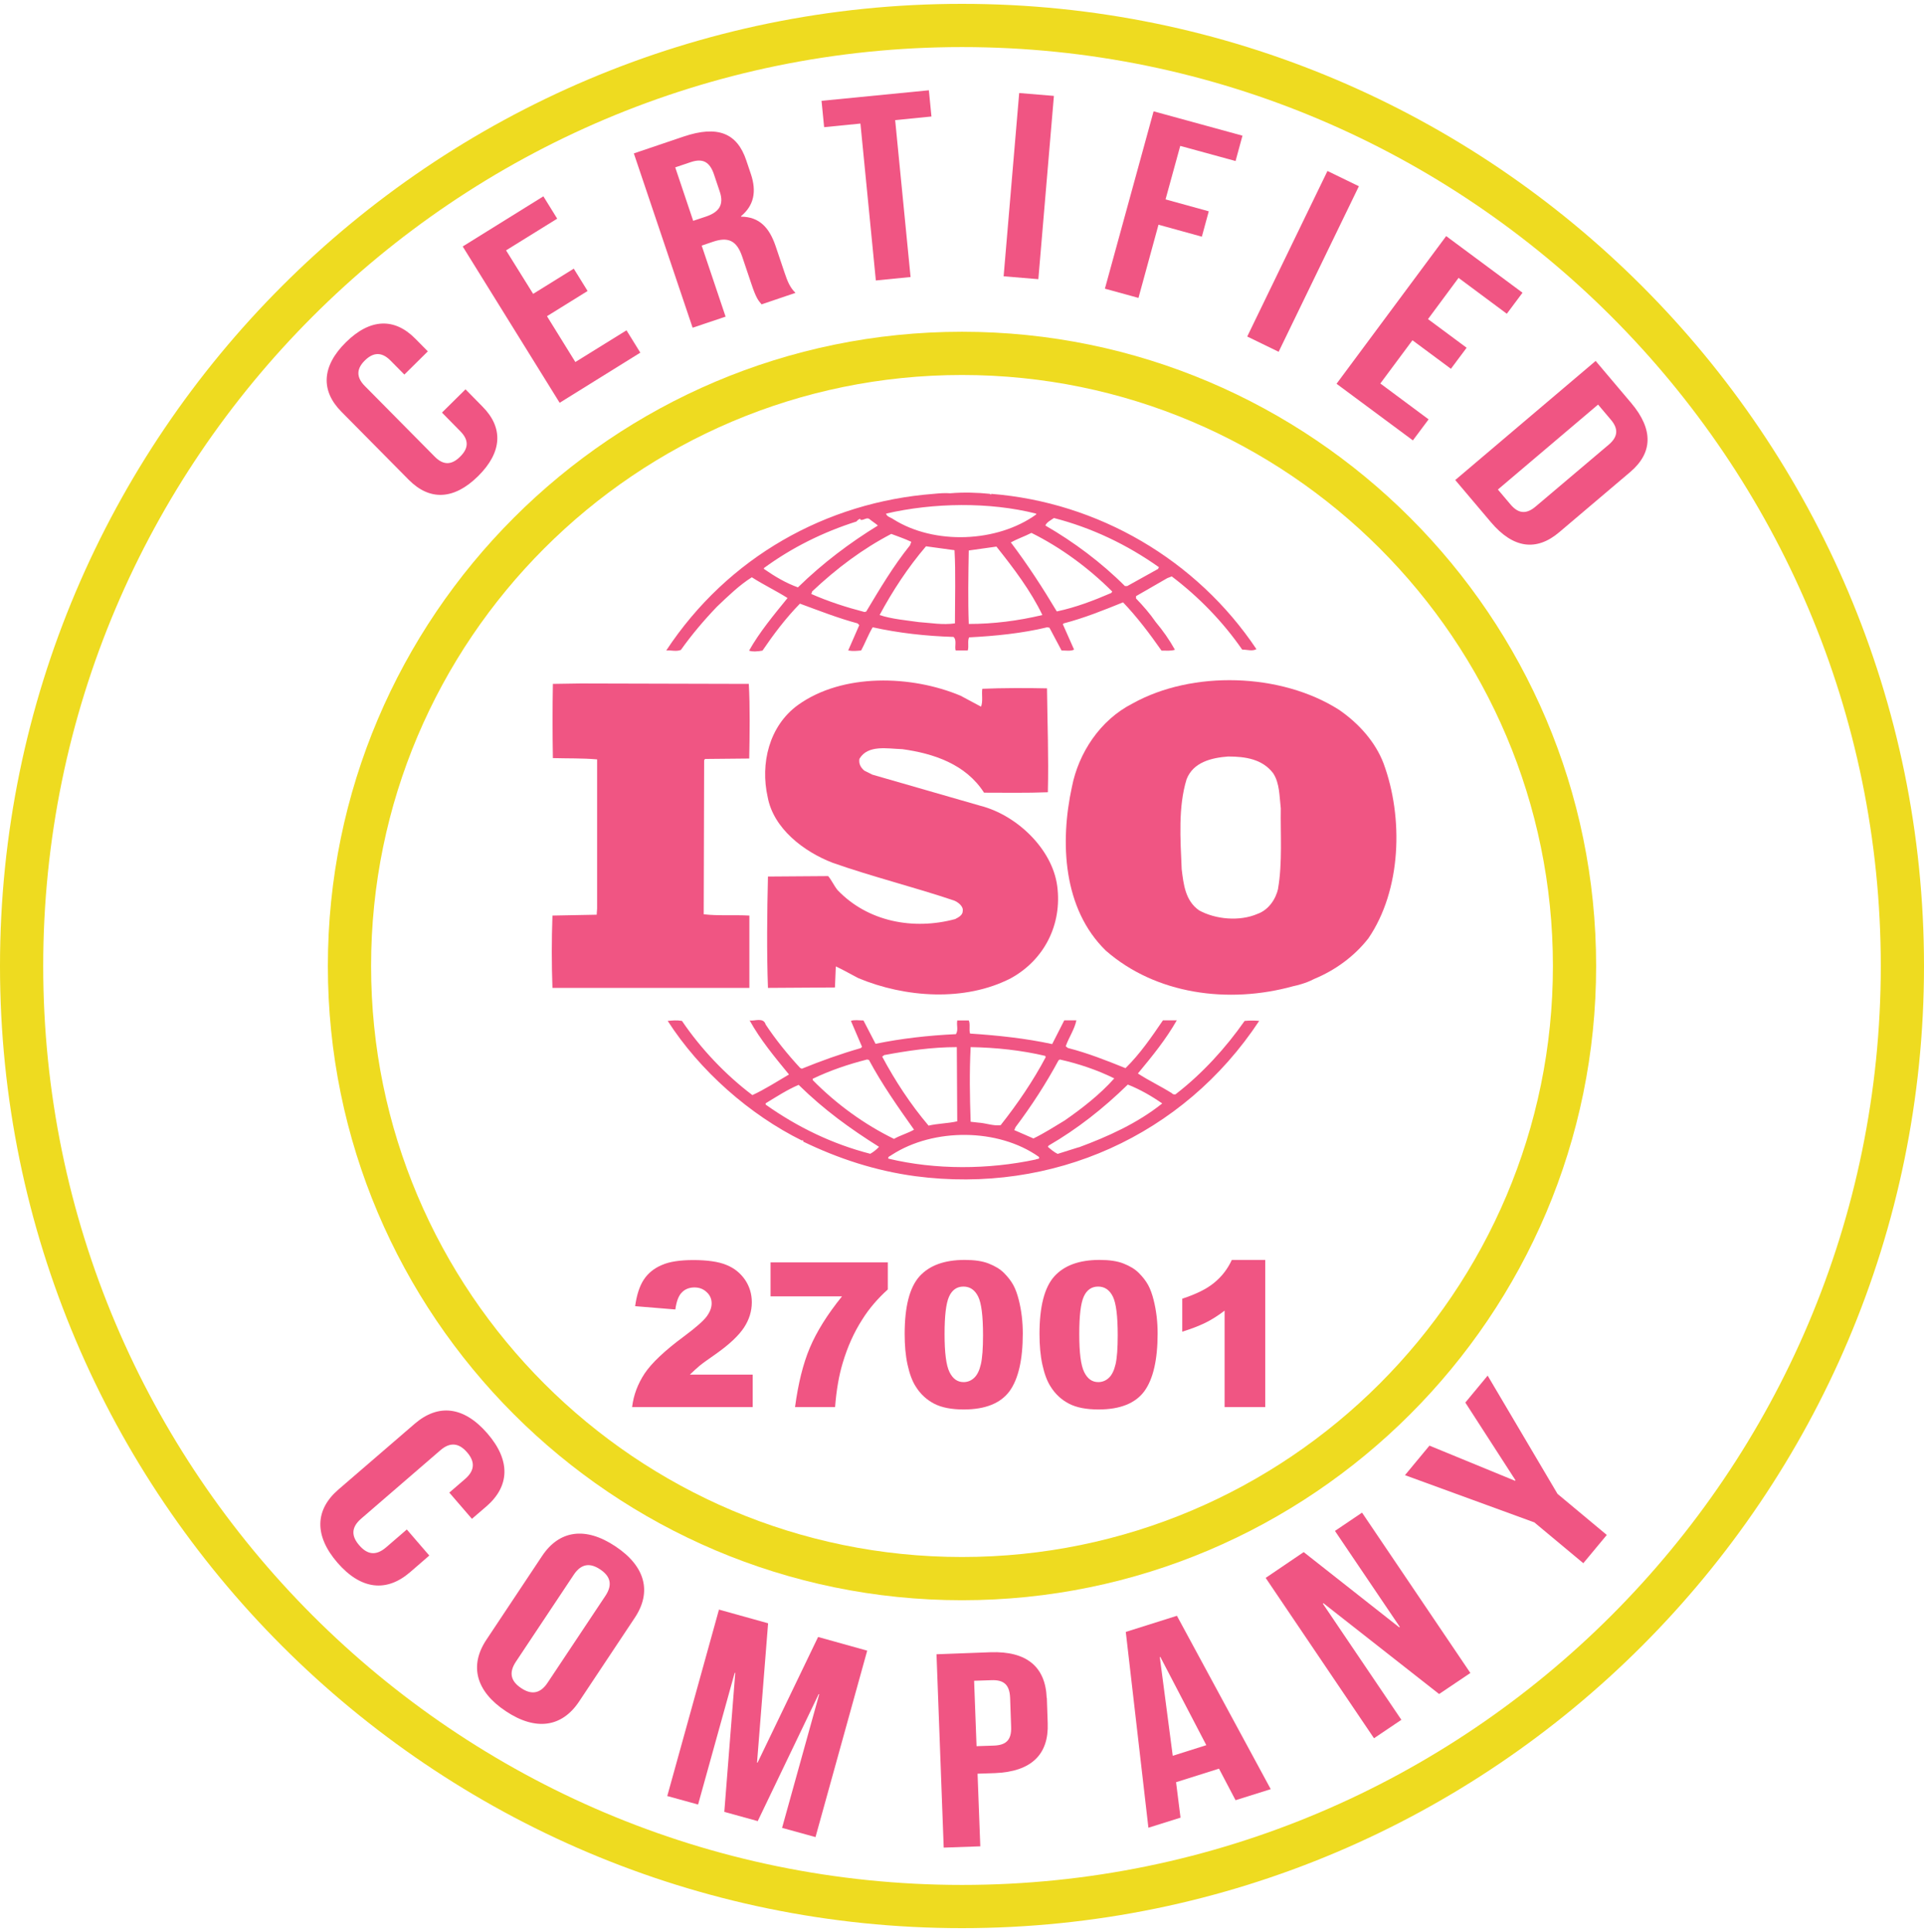 <svg width="250" height="251" viewBox="0 0 250 251" fill="none" xmlns="http://www.w3.org/2000/svg">
<g clip-path="url(#clip0_160_176)">
<path d="M125 250.5C56.08 250.5 0 194.42 0 125.5C0 56.58 56.08 0.5 125 0.5C193.92 0.5 250 56.58 250 125.5C250 194.42 193.92 250.5 125 250.5ZM125 6.115C59.168 6.115 5.615 59.668 5.615 125.5C5.615 191.332 59.168 244.885 125 244.885C190.832 244.885 244.385 191.332 244.385 125.5C244.385 59.668 190.832 6.115 125 6.115Z" fill="#EEDB20"/>
<path d="M125 207.897C79.571 207.897 42.602 170.929 42.602 125.5C42.602 80.071 79.571 43.102 125 43.102C170.429 43.102 207.397 80.071 207.397 125.5C207.397 170.929 170.429 207.897 125 207.897ZM125 48.718C82.659 48.718 48.218 83.159 48.218 125.5C48.218 167.84 82.659 202.282 125 202.282C167.34 202.282 201.782 167.84 201.782 125.5C201.782 83.159 167.34 48.718 125 48.718Z" fill="#EEDB20"/>
<path d="M179.77 99.164C178.721 96.412 176.569 93.979 173.967 92.201C166.424 87.409 154.931 87.072 147.163 91.396C142.932 93.548 140.143 97.835 139.282 102.233C137.71 109.459 138.122 118.069 143.681 123.497C150.176 129.188 159.629 130.46 168.052 128.121C168.445 128.046 169.718 127.728 170.598 127.26L170.841 127.147C173.443 126.062 175.932 124.302 177.804 121.906C182.091 115.636 182.39 106.239 179.77 99.164ZM166.087 115.411C165.787 116.777 164.87 118.2 163.41 118.724C161.089 119.735 157.963 119.454 155.81 118.275C154.013 117.021 153.789 114.906 153.545 112.921C153.377 108.991 153.078 104.835 154.182 101.241C155.043 99.014 157.42 98.452 159.573 98.284C161.838 98.284 164.028 98.621 165.431 100.455C166.293 101.765 166.236 103.469 166.424 105.022C166.367 108.261 166.648 112.135 166.068 115.448L166.087 115.411Z" fill="#F05583"/>
<path d="M97.353 118.949C95.444 118.837 93.292 119.005 91.439 118.78L91.495 98.771L91.607 98.602L97.353 98.546C97.41 95.308 97.466 91.808 97.297 88.85L75.434 88.794L71.841 88.85C71.784 91.864 71.784 95.401 71.841 98.49C73.806 98.546 75.659 98.49 77.587 98.658V118.032L77.531 118.837L71.784 118.949C71.672 122.131 71.672 125.22 71.784 128.345H97.372V118.949H97.353Z" fill="#F05583"/>
<path d="M161.725 132.632C159.292 136.113 156.222 139.483 152.853 142.084C152.74 142.253 152.385 142.197 152.272 142.028C150.812 141.111 149.259 140.381 147.855 139.464C149.708 137.236 151.505 135.028 152.909 132.557H151.112C149.671 134.672 148.154 136.9 146.245 138.771C143.681 137.742 141.378 136.825 138.758 136.151L138.477 135.926C138.889 134.766 139.638 133.699 139.862 132.557H138.29L136.718 135.645C133.292 134.897 129.53 134.504 126.048 134.279C125.88 133.774 126.104 133.025 125.88 132.576H124.382C124.27 133.268 124.551 133.774 124.214 134.354C120.62 134.522 117.138 134.915 113.769 135.608L112.197 132.576C111.617 132.576 110.98 132.463 110.568 132.632L112.01 136.001L111.841 136.17C109.221 136.918 106.675 137.835 104.185 138.846L103.961 138.734C102.332 136.974 100.76 135.028 99.487 133.1C99.206 132.126 98.046 132.688 97.409 132.576C98.795 135.084 100.648 137.311 102.52 139.595C100.947 140.512 99.394 141.523 97.765 142.272C94.284 139.651 91.045 136.226 88.612 132.632C87.919 132.519 87.451 132.576 86.759 132.632C90.933 139.127 97.428 144.836 104.223 148.187C104.223 148.187 104.223 148.13 104.279 148.13C104.335 148.13 104.447 148.243 104.335 148.299C108.921 150.526 113.788 152.117 118.954 152.81C136.755 155.15 153.751 147.569 163.616 132.632C163.11 132.576 162.343 132.576 161.763 132.632H161.725ZM137.541 137.761L137.71 137.648C140.218 138.21 142.576 139.015 144.785 140.1C142.932 142.197 140.555 144.031 138.346 145.566C137.017 146.371 135.669 147.232 134.284 147.906L131.795 146.82L131.963 146.427C134.06 143.638 135.913 140.774 137.541 137.761ZM126.123 136.039C129.436 136.095 132.731 136.45 135.819 137.18L135.875 137.349C134.247 140.419 132.225 143.395 130.017 146.184C129.024 146.296 128.107 145.903 127.115 145.847L126.123 145.735C126.011 142.365 125.955 139.408 126.123 136.039ZM114.93 137.068C117.943 136.506 121.069 136.039 124.326 136.039L124.382 145.678C123.166 145.959 121.818 145.959 120.657 146.24C118.28 143.432 116.315 140.419 114.63 137.274L114.93 137.049V137.068ZM105.589 140.157C107.854 139.071 110.231 138.266 112.665 137.648L112.908 137.704C114.593 140.849 116.67 143.807 118.767 146.764C117.962 147.232 116.97 147.494 116.165 147.962C112.328 146.09 108.678 143.451 105.608 140.325V140.157H105.589ZM113.058 149.89C108.191 148.636 103.661 146.465 99.487 143.507V143.339C100.872 142.496 102.276 141.579 103.774 140.943C107.087 144.2 110.493 146.652 114.218 148.991C113.919 149.328 113.47 149.684 113.058 149.909V149.89ZM134.584 150.639C128.444 151.949 121.593 152.005 115.435 150.526C115.323 150.246 115.716 150.189 115.903 150.021C121.294 146.539 129.698 146.539 134.996 150.302C135.164 150.639 134.696 150.526 134.584 150.639ZM140.162 149.048L137.429 149.909C136.961 149.684 136.568 149.347 136.156 148.991L136.268 148.823C139.975 146.67 143.344 144.031 146.545 140.905C148.117 141.523 149.614 142.384 151.018 143.357C147.78 145.94 143.999 147.644 140.162 149.066V149.048Z" fill="#F05583"/>
<path d="M88.462 84.451C89.847 82.505 91.42 80.633 93.161 78.817C94.658 77.394 96.062 76.028 97.69 74.999C99.207 75.972 100.891 76.777 102.332 77.694C100.536 79.903 98.682 82.13 97.335 84.526C97.746 84.695 98.495 84.638 99.076 84.526C100.517 82.411 102.089 80.314 103.942 78.424C106.432 79.341 108.865 80.296 111.43 80.988L111.654 81.213L110.213 84.507C110.849 84.62 111.261 84.564 111.897 84.507C112.422 83.534 112.815 82.467 113.395 81.494C116.764 82.243 120.302 82.636 123.896 82.748C124.364 83.16 124.008 84.002 124.177 84.507H125.749C125.917 83.946 125.693 83.309 125.917 82.804C129.287 82.636 132.824 82.28 136.081 81.494L136.362 81.55L137.934 84.507C138.459 84.507 139.151 84.62 139.563 84.395L138.103 81.101L138.215 80.988C140.873 80.296 143.381 79.285 145.927 78.255C147.724 80.127 149.409 82.355 150.925 84.526C151.561 84.526 152.198 84.582 152.666 84.414C151.973 83.16 151.093 81.906 150.176 80.82C149.427 79.734 148.604 78.78 147.612 77.75V77.451L151.674 75.111L152.254 74.886C155.792 77.563 158.918 80.801 161.407 84.395C162.1 84.395 162.68 84.638 163.26 84.339C155.492 72.715 142.67 65.246 128.8 64.161L128.744 64.273L128.632 64.161C127.059 63.992 125.15 63.936 123.465 64.086C122.829 64.03 122.08 64.086 121.313 64.161C107.386 65.228 94.583 72.359 86.572 84.507C87.152 84.451 87.845 84.676 88.425 84.451H88.462ZM112.553 79.454L112.328 79.51C109.951 78.892 107.63 78.143 105.421 77.17L105.533 76.833C108.734 73.819 112.085 71.311 115.81 69.364C116.689 69.701 117.55 69.982 118.411 70.394L118.243 70.843C116.034 73.595 114.293 76.552 112.553 79.454ZM124.083 80.988C122.455 81.213 121.013 80.932 119.385 80.82C117.831 80.595 115.847 80.427 114.293 79.903C115.978 76.777 117.943 73.763 120.321 70.974L124.027 71.48C124.195 74.437 124.083 77.862 124.083 81.007V80.988ZM125.88 81.044C125.768 78.012 125.824 74.662 125.88 71.517C127.04 71.349 128.313 71.18 129.474 71.012C131.739 73.857 133.947 76.777 135.445 79.903C132.3 80.651 129.118 81.063 125.861 81.063L125.88 81.044ZM144.392 77.039C142.127 78.012 139.806 78.911 137.317 79.435C135.52 76.421 133.554 73.389 131.346 70.469C132.151 70.019 133.143 69.683 134.022 69.233C137.803 71.105 141.453 73.782 144.523 76.852L144.411 77.02L144.392 77.039ZM136.961 67.305C141.828 68.559 146.414 70.731 150.588 73.688L150.476 73.913L146.47 76.14H146.17C143.101 73.071 139.507 70.394 135.838 68.279C135.95 67.886 136.531 67.586 136.942 67.305H136.961ZM134.64 66.725V66.837C129.586 70.487 121.406 70.824 116.072 67.455C115.772 67.231 115.192 67.118 115.136 66.725C121.294 65.303 128.538 65.19 134.621 66.725H134.64ZM99.263 73.801C102.913 71.124 106.975 69.121 111.28 67.755C111.448 67.586 111.561 67.418 111.804 67.418V67.53C112.272 67.642 112.609 67.118 113.021 67.474C113.376 67.773 113.769 67.998 114.069 68.279C110.475 70.487 106.937 73.127 103.68 76.309C102.108 75.747 100.667 74.886 99.263 73.913V73.801Z" fill="#F05583"/>
<path d="M124.139 119.398C118.692 120.877 112.758 119.754 108.828 115.636C108.36 115.055 108.079 114.382 107.611 113.82L99.787 113.876C99.674 118.5 99.618 123.797 99.787 128.345L108.491 128.289L108.603 125.556C109.595 126.006 110.568 126.586 111.56 127.091C117.588 129.599 125.356 130.18 131.346 127.091C135.707 124.695 138.028 120.091 137.373 115.112C136.736 110.282 132.094 105.884 127.396 104.686L113.357 100.642L112.309 100.118C111.841 99.725 111.56 99.22 111.673 98.583C112.777 96.712 115.323 97.273 117.251 97.329C121.313 97.891 125.487 99.276 127.864 102.982C130.41 102.982 133.367 103.038 136.156 102.926C136.268 98.246 136.1 94.147 136.044 89.43C133.442 89.374 130.241 89.374 127.639 89.486C127.527 90.16 127.752 91.134 127.471 91.807L124.813 90.385C118.43 87.708 109.501 87.427 103.699 91.583C99.918 94.316 98.776 99.22 99.749 103.544C100.498 107.643 104.448 110.657 108.21 112.098C113.376 113.914 118.767 115.243 123.989 117.002C124.513 117.227 125.206 117.751 125.094 118.369C125.094 118.874 124.57 119.173 124.158 119.379L124.139 119.398Z" fill="#F05583"/>
<path d="M60.478 50.571L62.706 52.836C65.401 55.55 65.289 58.732 62.125 61.858C58.962 64.984 55.799 65.059 53.103 62.326L44.362 53.491C41.666 50.777 41.779 47.595 44.942 44.469C48.105 41.343 51.269 41.268 53.964 44.001L55.593 45.648L52.542 48.662L50.745 46.846C49.547 45.63 48.442 45.817 47.413 46.827C46.383 47.838 46.196 48.943 47.413 50.159L56.491 59.331C57.689 60.548 58.775 60.342 59.786 59.331C60.815 58.32 61.021 57.254 59.823 56.037L57.427 53.603L60.478 50.59V50.571Z" fill="#F05583"/>
<path d="M69.276 38.179L74.554 34.903L76.351 37.805L71.073 41.08L74.76 47.033L81.405 42.915L83.202 45.816L72.72 52.33L60.123 32.021L70.605 25.507L72.402 28.408L65.757 32.526L69.276 38.179Z" fill="#F05583"/>
<path d="M98.963 39.546C98.532 39.041 98.252 38.741 97.634 36.888L96.436 33.331C95.725 31.235 94.602 30.748 92.655 31.404L91.176 31.909L94.283 41.137L89.997 42.578L82.36 19.929L88.836 17.739C93.273 16.242 95.781 17.309 96.96 20.809L97.559 22.587C98.345 24.908 97.952 26.705 96.286 28.09V28.146C98.701 28.165 99.974 29.607 100.779 31.965L101.958 35.465C102.332 36.57 102.65 37.356 103.362 38.048L99 39.527L98.963 39.546ZM87.732 21.726L90.072 28.689L91.756 28.128C93.347 27.585 94.134 26.668 93.516 24.871L92.767 22.643C92.224 21.034 91.326 20.547 89.791 21.052L87.732 21.745V21.726Z" fill="#F05583"/>
<path d="M106.768 13.097L120.695 11.73L121.031 15.137L116.315 15.605L118.317 35.989L113.806 36.438L111.803 16.054L107.086 16.522L106.75 13.116L106.768 13.097Z" fill="#F05583"/>
<path d="M132.431 12.086L136.942 12.46L134.92 36.27L130.409 35.895L132.431 12.086Z" fill="#F05583"/>
<path d="M151.43 25.9L157.064 27.453L156.166 30.748L150.532 29.194L147.93 38.703L143.568 37.505L149.895 14.463L161.444 17.626L160.546 20.921L153.358 18.955L151.449 25.9H151.43Z" fill="#F05583"/>
<path d="M172.488 22.213L176.569 24.197L166.143 45.704L162.062 43.72L172.488 22.213Z" fill="#F05583"/>
<path d="M185.572 41.473L190.57 45.179L188.529 47.912L183.531 44.206L179.357 49.822L185.628 54.482L183.588 57.215L173.667 49.859L187.912 30.673L197.832 38.029L195.792 40.762L189.521 36.101L185.553 41.455L185.572 41.473Z" fill="#F05583"/>
<path d="M207.341 46.902L211.964 52.368C214.884 55.831 214.735 58.863 211.815 61.334L202.587 69.158C199.667 71.629 196.634 71.292 193.714 67.829L189.091 62.364L207.322 46.902H207.341ZM207.659 52.555L194.631 63.599L196.279 65.546C197.215 66.65 198.244 66.912 199.536 65.808L209.026 57.778C210.336 56.673 210.242 55.625 209.306 54.521L207.659 52.574V52.555Z" fill="#F05583"/>
<path d="M55.799 202.076L53.272 204.266C50.221 206.887 46.908 206.55 43.838 203.012C40.787 199.475 40.937 196.124 43.988 193.503L53.889 184.968C56.941 182.347 60.254 182.684 63.324 186.222C66.393 189.76 66.225 193.11 63.174 195.731L61.321 197.322L58.382 193.915L60.422 192.156C61.789 190.977 61.676 189.816 60.684 188.674C59.692 187.532 58.55 187.252 57.203 188.431L46.926 197.303C45.56 198.482 45.691 199.624 46.683 200.766C47.675 201.908 48.779 202.207 50.146 201.047L52.86 198.707L55.799 202.114V202.076Z" fill="#F05583"/>
<path d="M70.436 202.151C72.664 198.8 76.07 198.295 79.964 200.897C83.857 203.48 84.718 206.812 82.491 210.162L75.247 221.056C73.019 224.407 69.613 224.912 65.719 222.31C61.826 219.727 60.965 216.396 63.192 213.045L70.436 202.151ZM67.03 215.89C66.037 217.388 66.449 218.473 67.722 219.316C68.976 220.158 70.156 220.12 71.148 218.623L78.672 207.317C79.664 205.82 79.253 204.734 77.98 203.892C76.726 203.049 75.546 203.087 74.554 204.584L67.03 215.89Z" fill="#F05583"/>
<path d="M98.364 228.993H98.439L106.301 212.671L112.683 214.449L105.964 238.67L101.621 237.472L106.45 220.102H106.375L98.458 236.593L94.115 235.395L95.538 217.332H95.463L90.708 234.44L86.703 233.336L93.422 209.114L99.805 210.892L98.364 229.03V228.993Z" fill="#F05583"/>
<path d="M136.025 220.607L136.137 223.883C136.287 227.907 134.041 230.172 129.268 230.359L127.022 230.434L127.377 239.868L122.623 240.037L121.687 214.917L128.688 214.655C133.442 214.486 135.857 216.583 136.006 220.607H136.025ZM126.572 218.342L126.891 226.859L129.137 226.784C130.653 226.728 131.458 226.129 131.383 224.332L131.252 220.57C131.177 218.773 130.335 218.23 128.819 218.286L126.572 218.361V218.342Z" fill="#F05583"/>
<path d="M165.131 232.437L160.545 233.878L158.393 229.779L152.815 231.538L153.395 236.143L149.221 237.453L146.282 212.015L152.927 209.919L165.113 232.437H165.131ZM152.366 228.113L156.746 226.728L150.775 215.272H150.7L152.384 228.113H152.366Z" fill="#F05583"/>
<path d="M171.964 208.29L171.889 208.346L182.091 223.433L178.534 225.829L164.458 204.996L169.4 201.645L181.81 211.416L181.885 211.36L173.461 198.894L176.98 196.517L191.057 217.35L186.995 220.083L171.945 208.272L171.964 208.29Z" fill="#F05583"/>
<path d="M199.33 197.771L182.558 191.65L185.74 187.813L196.859 192.38L196.915 192.305L190.401 182.216L193.302 178.716L202.381 194.083L208.782 199.418L205.731 203.087L199.33 197.752V197.771Z" fill="#F05583"/>
<path d="M97.802 182.797H82.135C82.322 181.243 82.865 179.802 83.764 178.435C84.681 177.069 86.384 175.459 88.892 173.606C90.427 172.464 91.401 171.603 91.831 171.023C92.262 170.424 92.468 169.881 92.468 169.338C92.468 168.758 92.262 168.271 91.831 167.878C91.401 167.466 90.877 167.261 90.24 167.261C89.604 167.261 89.023 167.466 88.612 167.897C88.181 168.309 87.9 169.058 87.751 170.124L82.528 169.694C82.734 168.215 83.109 167.073 83.651 166.25C84.194 165.426 84.962 164.79 85.972 164.359C86.965 163.91 88.35 163.704 90.109 163.704C91.869 163.704 93.385 163.91 94.396 164.341C95.425 164.752 96.211 165.407 96.81 166.268C97.391 167.13 97.69 168.103 97.69 169.189C97.69 170.33 97.353 171.435 96.679 172.464C96.005 173.494 94.789 174.654 93.01 175.908C91.962 176.638 91.251 177.144 90.895 177.443C90.54 177.743 90.128 178.117 89.641 178.585H97.802V182.834V182.797Z" fill="#F05583"/>
<path d="M100.124 164.004H115.36V167.523C114.031 168.721 112.927 170.012 112.047 171.416C110.961 173.101 110.119 174.991 109.501 177.069C109.015 178.679 108.678 180.588 108.509 182.797H103.306C103.717 179.727 104.354 177.163 105.234 175.085C106.113 173.007 107.498 170.78 109.408 168.421H100.124V164.004Z" fill="#F05583"/>
<path d="M117.55 173.325C117.55 169.75 118.186 167.261 119.478 165.819C120.769 164.397 122.716 163.686 125.355 163.686C126.628 163.686 127.658 163.835 128.462 164.154C129.267 164.472 129.941 164.865 130.447 165.37C130.952 165.876 131.364 166.4 131.663 166.943C131.963 167.485 132.187 168.14 132.375 168.87C132.73 170.274 132.899 171.734 132.899 173.251C132.899 176.657 132.318 179.165 131.177 180.738C130.016 182.31 128.032 183.115 125.224 183.115C123.652 183.115 122.36 182.872 121.387 182.366C120.414 181.861 119.609 181.131 118.991 180.139C118.542 179.446 118.186 178.492 117.924 177.294C117.662 176.096 117.55 174.767 117.55 173.307V173.325ZM122.735 173.344C122.735 175.74 122.941 177.369 123.371 178.248C123.802 179.128 124.401 179.559 125.206 179.559C125.73 179.559 126.198 179.371 126.591 178.997C126.984 178.623 127.265 178.042 127.452 177.238C127.639 176.433 127.732 175.179 127.732 173.475C127.732 170.986 127.527 169.301 127.096 168.44C126.666 167.579 126.029 167.148 125.187 167.148C124.344 167.148 123.708 167.579 123.315 168.459C122.922 169.338 122.735 170.948 122.735 173.325V173.344Z" fill="#F05583"/>
<path d="M135.07 173.325C135.07 169.75 135.707 167.261 136.998 165.819C138.29 164.397 140.237 163.686 142.876 163.686C144.149 163.686 145.178 163.835 145.983 164.154C146.788 164.472 147.462 164.865 147.967 165.37C148.473 165.876 148.884 166.4 149.184 166.943C149.483 167.485 149.708 168.14 149.895 168.87C150.251 170.274 150.419 171.734 150.419 173.251C150.419 176.657 149.839 179.165 148.697 180.738C147.537 182.31 145.552 183.115 142.745 183.115C141.172 183.115 139.881 182.872 138.908 182.366C137.934 181.861 137.129 181.131 136.512 180.139C136.062 179.446 135.707 178.492 135.445 177.294C135.183 176.096 135.07 174.767 135.07 173.307V173.325ZM140.237 173.344C140.237 175.74 140.442 177.369 140.873 178.248C141.303 179.128 141.902 179.559 142.707 179.559C143.231 179.559 143.699 179.371 144.092 178.997C144.486 178.623 144.766 178.042 144.954 177.238C145.141 176.433 145.234 175.179 145.234 173.475C145.234 170.986 145.028 169.301 144.598 168.44C144.167 167.579 143.531 167.148 142.689 167.148C141.846 167.148 141.21 167.579 140.817 168.459C140.424 169.338 140.237 170.948 140.237 173.325V173.344Z" fill="#F05583"/>
<path d="M164.402 163.686V182.797H159.123V170.274C158.262 170.929 157.439 171.454 156.634 171.847C155.829 172.24 154.837 172.633 153.62 173.007V168.721C155.398 168.14 156.783 167.467 157.757 166.662C158.749 165.857 159.516 164.865 160.059 163.686H164.383H164.402Z" fill="#F05583"/>
</g>
<defs>
<clipPath id="clip0_160_176">
<rect width="250" height="250" fill="white" transform="translate(0 0.5)"/>
</clipPath>
</defs>
</svg>
